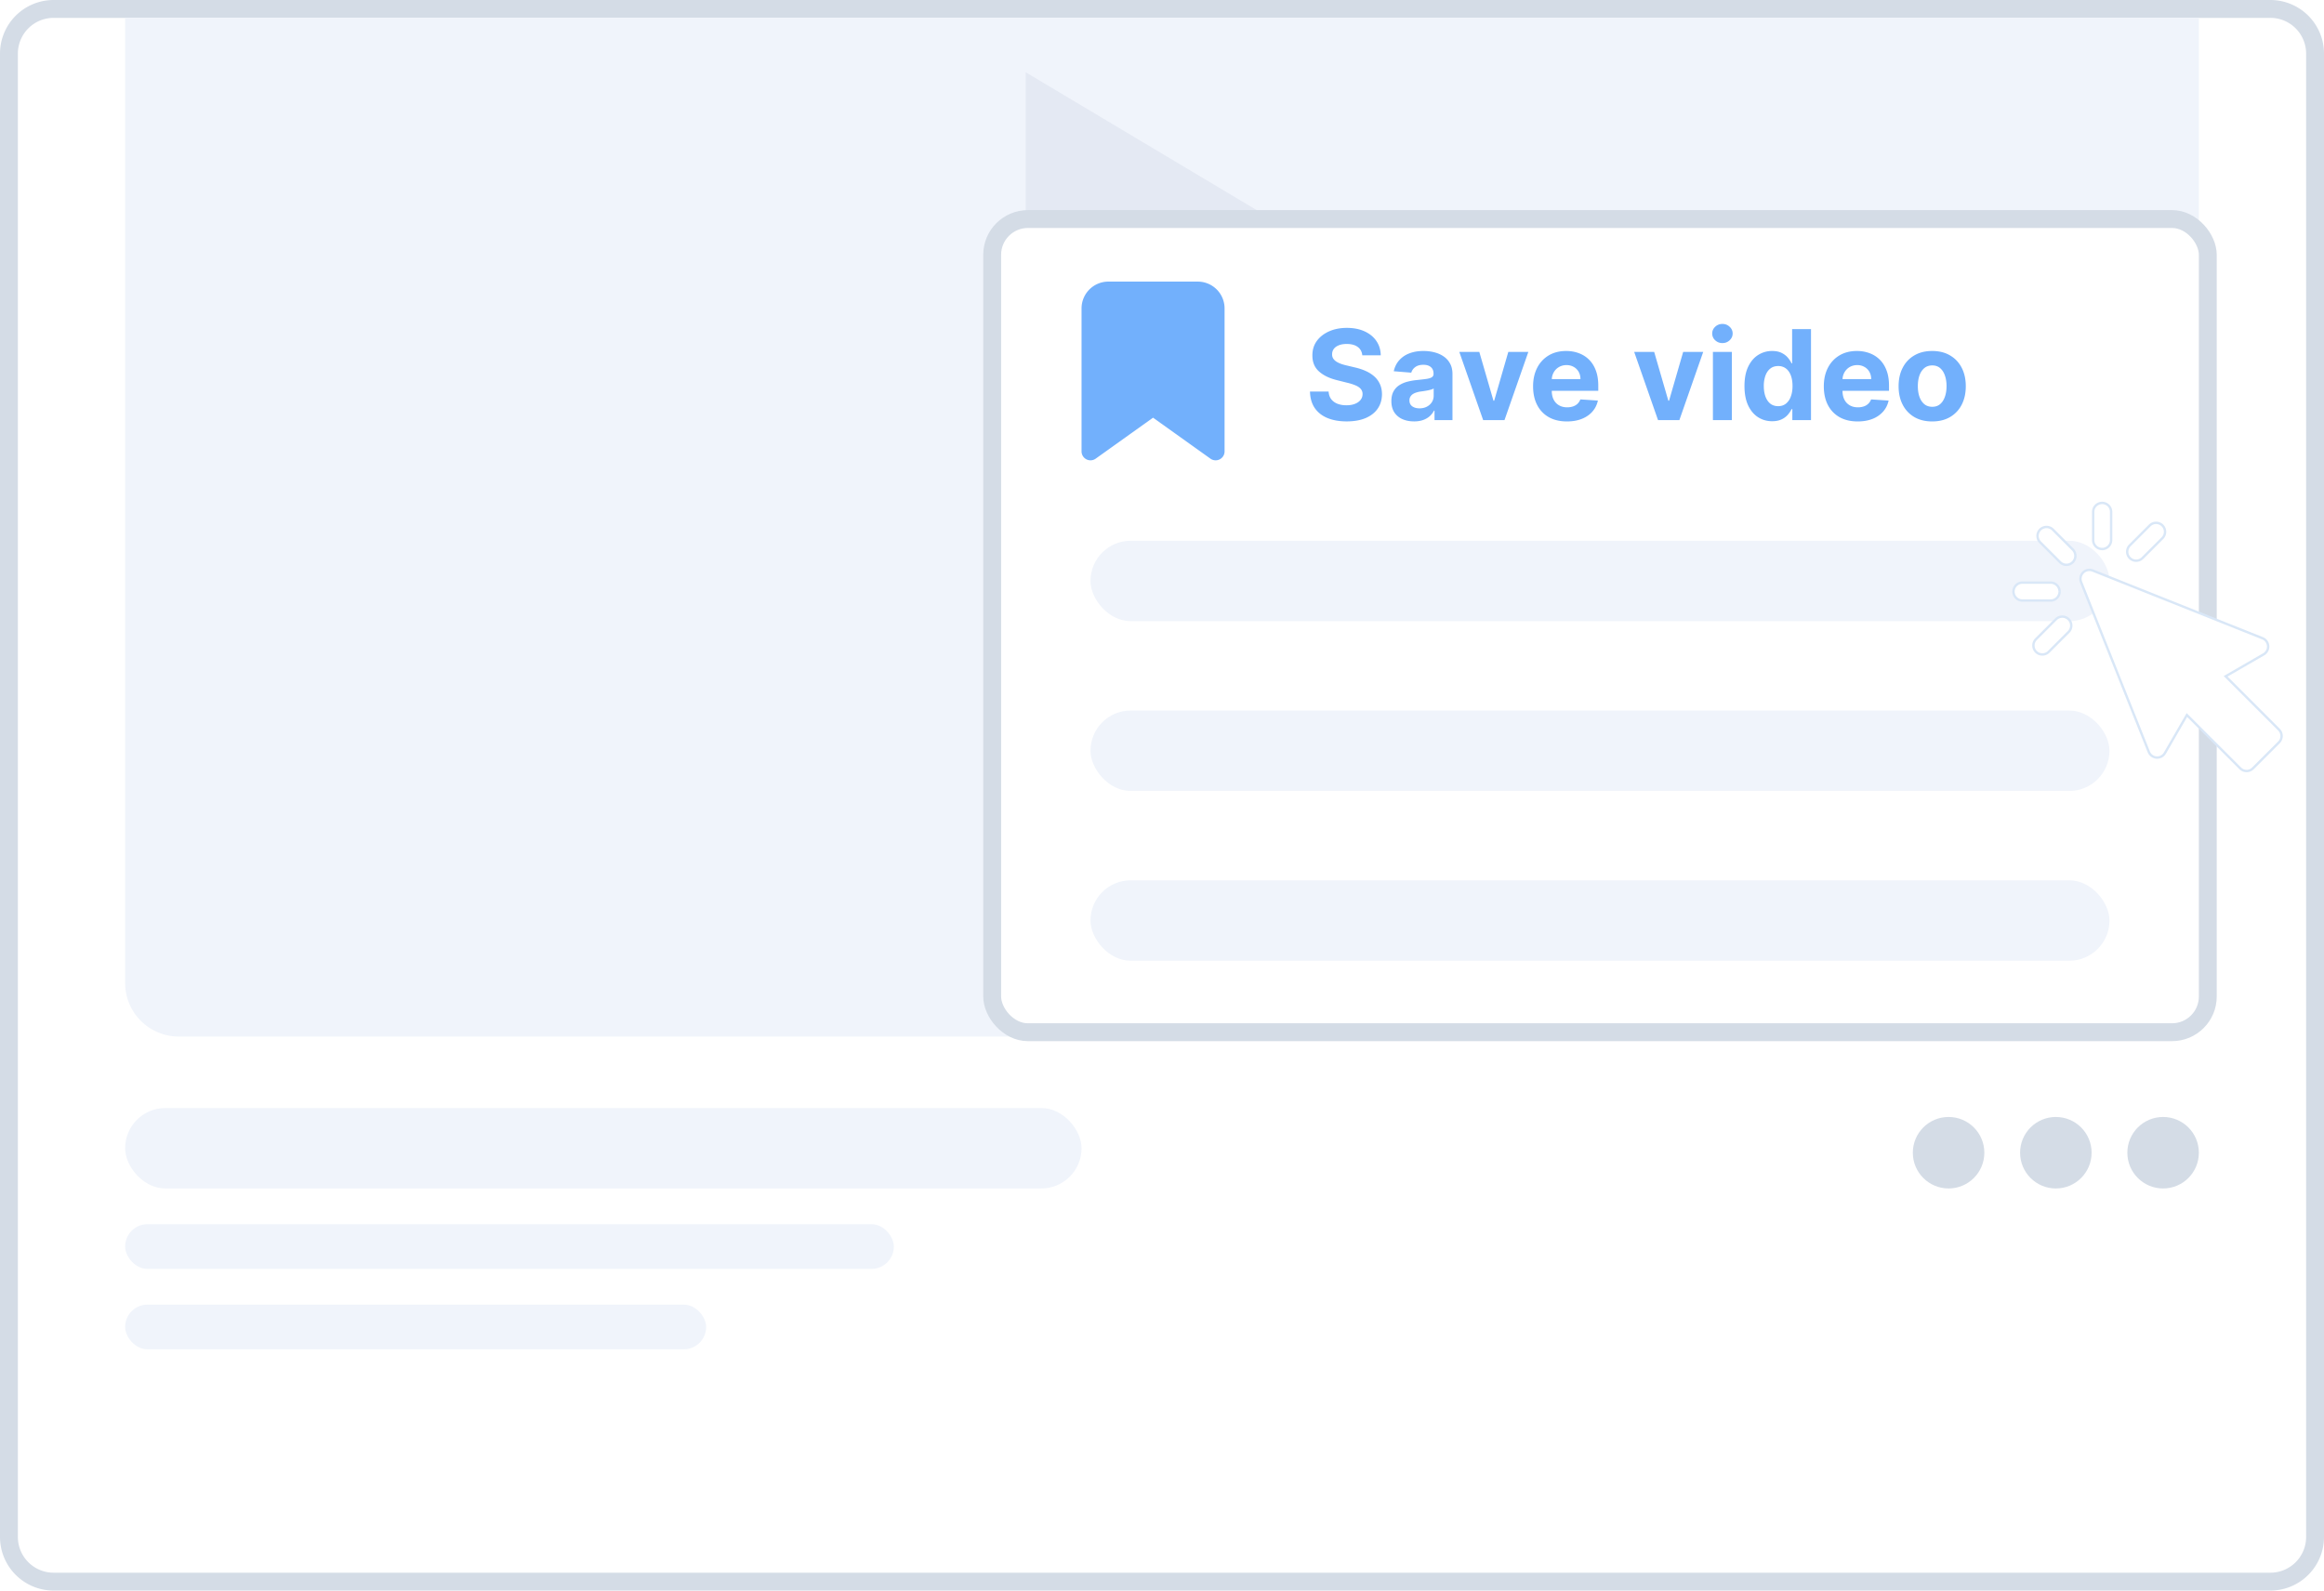 <svg xmlns="http://www.w3.org/2000/svg" width="260" height="178" fill="none"><g clip-path="url(#a)"><rect width="260" height="178" fill="#fff" rx="6"/><path stroke="#D4DCE6" stroke-width="2" d="M1 6a5 5 0 0 1 5-5h248a5 5 0 0 1 5 5v166a5 5 0 0 1-5 5H6a5 5 0 0 1-5-5V6Z"/><path fill="#F0F4FB" d="M14 2h232v108a6 6 0 0 1-6 6H20a6 6 0 0 1-6-6V2Z"/><rect width="107" height="9" x="14" y="124" fill="#F0F4FB" rx="4.5"/><rect width="86" height="5" x="14" y="137" fill="#F0F4FB" rx="2.5"/><rect width="65" height="5" x="14" y="146" fill="#F0F4FB" rx="2.5"/><path fill="#E4E9F3" d="m159 34.5-44.25 26.414V8.086L159 34.5Z"/><rect width="136" height="91" x="111" y="24.514" fill="#fff" rx="4"/><rect width="136" height="91" x="111" y="24.514" stroke="#D4DCE6" stroke-width="2" rx="4"/><path fill="#72B0FC" stroke="#72B0FC" stroke-linecap="round" stroke-linejoin="round" stroke-width="2" d="m136 50.514-7-5-7 5v-16a2 2 0 0 1 2-2h10a2 2 0 0 1 2 2v16Z"/><path fill="#72B0FC" d="M152.408 39.76c-.039-.4-.21-.712-.512-.934-.301-.222-.711-.333-1.228-.333-.351 0-.648.05-.89.15-.242.095-.427.23-.556.402a.97.97 0 0 0-.189.587.833.833 0 0 0 .114.477c.086.136.204.253.353.353.149.096.321.18.517.253.196.07.404.13.626.18l.915.218c.444.1.852.232 1.223.398.371.165.693.37.965.611.272.242.482.527.631.855.153.329.23.705.234 1.129-.004.623-.163 1.163-.477 1.62-.312.455-.763.808-1.353 1.06-.586.248-1.294.372-2.123.372-.822 0-1.537-.126-2.147-.377-.607-.252-1.081-.625-1.422-1.119-.338-.497-.516-1.112-.532-1.844h2.083c.023.34.121.626.293.855.176.225.41.396.701.512.295.112.628.169 1 .169.364 0 .681-.053.949-.16.272-.105.482-.253.631-.442.15-.189.224-.406.224-.651a.846.846 0 0 0-.204-.577c-.132-.156-.328-.288-.586-.398a5.97 5.97 0 0 0-.94-.298l-1.109-.278c-.858-.209-1.536-.535-2.033-.98-.497-.444-.744-1.042-.741-1.794-.003-.617.161-1.155.492-1.616.335-.46.794-.82 1.378-1.079.583-.259 1.246-.388 1.988-.388.756 0 1.415.13 1.979.388.567.259 1.008.618 1.322 1.079.315.46.478.994.488 1.6h-2.064Zm5.789 7.398c-.488 0-.922-.084-1.303-.253a2.098 2.098 0 0 1-.905-.76c-.219-.339-.328-.76-.328-1.264 0-.424.078-.78.234-1.068.155-.289.368-.52.636-.696.269-.176.573-.309.915-.398.345-.09.706-.153 1.084-.19.444-.046.802-.089 1.074-.128.271-.043.469-.106.591-.19a.414.414 0 0 0 .184-.367v-.03c0-.315-.099-.559-.298-.73-.196-.173-.474-.26-.835-.26-.382 0-.685.085-.91.254a1.165 1.165 0 0 0-.448.627l-1.958-.16c.099-.464.294-.864.586-1.203a2.817 2.817 0 0 1 1.129-.785c.464-.186 1.001-.279 1.611-.279.424 0 .83.05 1.218.15.391.1.737.253 1.039.462.305.209.545.477.72.805.176.325.264.715.264 1.169v5.15h-2.009v-1.059h-.059c-.123.239-.287.45-.492.632-.206.179-.453.32-.741.422-.289.1-.622.15-.999.15Zm.606-1.461c.312 0 .587-.062.825-.184.239-.126.426-.295.562-.507.136-.212.204-.453.204-.721v-.81a1.123 1.123 0 0 1-.273.119 5.05 5.05 0 0 1-.383.094c-.143.027-.285.052-.428.075l-.388.055a2.629 2.629 0 0 0-.651.174c-.185.08-.33.187-.432.323a.786.786 0 0 0-.155.497c0 .288.105.509.314.661.212.15.48.224.805.224Zm12.183-6.32-2.67 7.637h-2.386l-2.67-7.636h2.237l1.586 5.464h.08l1.581-5.464h2.242Zm4.318 7.786c-.786 0-1.462-.159-2.029-.477a3.27 3.27 0 0 1-1.302-1.362c-.305-.59-.458-1.288-.458-2.093 0-.786.153-1.475.458-2.068a3.384 3.384 0 0 1 1.287-1.387c.557-.332 1.21-.498 1.959-.498.504 0 .973.082 1.407.244.438.16.819.4 1.144.721.328.322.583.726.765 1.213.183.484.274 1.05.274 1.7v.582h-6.448v-1.313h4.454c0-.304-.066-.575-.199-.81a1.417 1.417 0 0 0-.552-.552 1.573 1.573 0 0 0-.81-.204 1.63 1.63 0 0 0-.855.224 1.57 1.57 0 0 0-.577.592 1.68 1.68 0 0 0-.214.82v1.248c0 .378.07.704.209.98.143.275.343.487.602.636.258.149.565.224.92.224.235 0 .45-.034.646-.1.195-.066.363-.166.502-.298.139-.133.245-.295.318-.488l1.959.13c-.099.47-.303.881-.611 1.233-.305.348-.7.62-1.184.815-.48.192-1.035.288-1.665.288Zm15.246-7.785-2.669 7.636h-2.387l-2.669-7.636h2.237l1.586 5.464h.079l1.581-5.464h2.242Zm1.084 7.636v-7.636h2.118v7.636h-2.118Zm1.064-8.62c-.315 0-.585-.105-.81-.314a1.015 1.015 0 0 1-.333-.76c0-.292.111-.542.333-.751.225-.212.495-.318.81-.318.315 0 .583.106.806.318a.99.99 0 0 1 .338.75c0 .296-.113.55-.338.761a1.136 1.136 0 0 1-.806.314Zm5.565 8.745c-.58 0-1.106-.15-1.576-.448-.468-.302-.839-.744-1.114-1.327-.272-.587-.408-1.306-.408-2.158 0-.875.141-1.603.423-2.183.282-.583.656-1.019 1.123-1.307a2.883 2.883 0 0 1 1.547-.438c.427 0 .783.073 1.069.22.288.142.52.32.696.536.179.212.314.421.407.627h.065v-3.828h2.113v10.181h-2.088v-1.223h-.09c-.099.212-.24.423-.422.632a2.104 2.104 0 0 1-.701.512c-.285.136-.633.204-1.044.204Zm.671-1.686c.341 0 .63-.093.865-.278a1.77 1.77 0 0 0 .547-.79c.129-.339.194-.735.194-1.189 0-.454-.063-.848-.189-1.183-.126-.335-.309-.593-.547-.776a1.392 1.392 0 0 0-.87-.273c-.348 0-.642.094-.88.283-.239.19-.419.451-.542.786a3.366 3.366 0 0 0-.184 1.163c0 .444.061.837.184 1.178.126.338.306.604.542.796.238.189.532.283.88.283Zm8.895 1.71c-.785 0-1.461-.159-2.028-.477a3.267 3.267 0 0 1-1.303-1.362c-.305-.59-.457-1.288-.457-2.093 0-.786.152-1.475.457-2.068a3.38 3.38 0 0 1 1.288-1.387c.557-.332 1.21-.498 1.959-.498.503 0 .972.082 1.407.244.437.16.818.4 1.143.721.328.322.583.726.766 1.213.182.484.273 1.05.273 1.7v.582h-6.448v-1.313h4.455c0-.304-.067-.575-.199-.81a1.43 1.43 0 0 0-.552-.552 1.574 1.574 0 0 0-.811-.204 1.63 1.63 0 0 0-.855.224 1.567 1.567 0 0 0-.576.592 1.66 1.66 0 0 0-.214.82v1.248c0 .378.069.704.209.98.142.275.343.487.601.636.259.149.565.224.92.224a2 2 0 0 0 .646-.1 1.29 1.29 0 0 0 .821-.785l1.958.129c-.099.47-.303.881-.611 1.233a3.07 3.07 0 0 1-1.183.815c-.481.192-1.036.288-1.666.288Zm8.338 0c-.773 0-1.441-.164-2.004-.492a3.37 3.37 0 0 1-1.298-1.382c-.305-.593-.457-1.28-.457-2.063 0-.789.152-1.478.457-2.068a3.331 3.331 0 0 1 1.298-1.382c.563-.332 1.231-.498 2.004-.498.772 0 1.438.166 1.998.498.564.328.998.788 1.303 1.382.305.59.457 1.28.457 2.068 0 .782-.152 1.47-.457 2.063a3.356 3.356 0 0 1-1.303 1.382c-.56.328-1.226.492-1.998.492Zm.009-1.64c.352 0 .645-.1.88-.299.236-.202.413-.477.532-.825.123-.348.184-.744.184-1.188 0-.444-.061-.84-.184-1.188-.119-.348-.296-.623-.532-.826-.235-.202-.528-.303-.88-.303-.354 0-.652.101-.894.303-.239.203-.42.478-.542.826-.12.348-.179.744-.179 1.188 0 .444.059.84.179 1.188.122.348.303.623.542.825.242.2.54.299.894.299Z"/><rect width="114" height="9" x="122" y="60.514" fill="#F0F4FB" rx="4.5"/><rect width="114" height="9" x="122" y="79.514" fill="#F0F4FB" rx="4.5"/><rect width="114" height="9" x="122" y="98.514" fill="#F0F4FB" rx="4.5"/><g filter="url(#b)"><path fill="#fff" fill-rule="evenodd" d="M221.92 52.16c.554 0 1.003-.45 1.003-1.004v-3.153a1.003 1.003 0 1 0-2.006 0v3.153c0 .554.449 1.003 1.003 1.003Zm-6.935-2.175a1.004 1.004 0 0 1 1.419 0l2.228 2.23a1.003 1.003 0 1 1-1.418 1.418l-2.229-2.23a1.003 1.003 0 0 1 0-1.418Zm20.748 16.418 5.97 5.97a1.003 1.003 0 0 1 0 1.42l-2.913 2.913a1.002 1.002 0 0 1-1.419 0l-5.97-5.97-2.46 4.259a1.002 1.002 0 0 1-1.8-.13l-7.575-18.995a1.003 1.003 0 0 1 1.303-1.304l18.993 7.577a1.004 1.004 0 0 1 .13 1.8l-4.259 2.46Zm-18.574-9.482c0-.554-.449-1.003-1.003-1.003h-3.153a1.003 1.003 0 0 0 0 2.006h3.153c.554 0 1.003-.45 1.003-1.003Zm-2.636 5.325 2.229-2.229a1.004 1.004 0 0 1 1.419 1.419l-2.229 2.23a1.001 1.001 0 0 1-1.419 0 1.003 1.003 0 0 1 0-1.42Zm11.912-9.075a1.002 1.002 0 0 1-1.419 0 1.003 1.003 0 0 1 0-1.418l2.229-2.23a1.004 1.004 0 0 1 1.419 1.42l-2.229 2.228Z" clip-rule="evenodd"/><path fill="#D9E7F7" d="m216.404 49.985.093-.094-.093.094Zm-1.419 0-.094-.094.094.094Zm3.647 2.23-.093.093.093-.094Zm0 1.418-.093-.094.093.094Zm-1.418 0 .094-.094-.094.094Zm-2.229-2.23-.094.095.094-.094Zm26.718 20.97-.094.094.094-.093Zm-5.97-5.97-.066-.115-.15.087.122.122.094-.094Zm5.97 7.39.094.093-.094-.093Zm-2.913 2.913-.094-.094.094.094Zm-1.419 0 .094-.094-.094.094Zm-5.97-5.97.094-.094-.122-.122-.086.15.114.066Zm-2.46 4.259-.114-.066.114.066Zm-.941.499.01-.132-.01.132Zm-.859-.63-.124.05.124-.05Zm-7.575-18.994.123-.05-.123.05Zm.222-1.081-.094-.094.094.094Zm1.081-.223-.049.123.049-.123Zm18.993 7.577-.049.123.049-.123Zm.629.86-.132.009.132-.01Zm-.499.94-.066-.115.066.115Zm-23.836-6.019v.133-.133Zm.596 2.093-.093-.094.093.094Zm-2.229 2.23-.094-.094.094.093Zm3.648-2.23.094-.094-.094.094Zm0 1.419.094.094-.094-.094Zm-2.229 2.23-.094-.095.094.094Zm-1.419 0-.094.093.094-.094Zm11.912-10.495.094.094-.094-.094Zm-1.419 0-.094.094.094-.094Zm0-1.418.094.093-.094-.093Zm2.229-2.23-.094-.094.094.094Zm1.419 0 .094-.094-.094.094Zm0 1.42-.094-.095.094.094Zm-5.873.213c0 .481-.39.87-.871.87v.266c.627 0 1.136-.509 1.136-1.136h-.265Zm0-3.153v3.153h.265v-3.153h-.265Zm-.871-.87a.87.87 0 0 1 .871.87h.265c0-.627-.509-1.136-1.136-1.136v.266Zm-.871.87c0-.48.39-.87.871-.87v-.266c-.627 0-1.136.509-1.136 1.136h.265Zm0 3.153v-3.153h-.265v3.153h.265Zm.871.87a.87.87 0 0 1-.871-.87h-.265c0 .627.509 1.136 1.136 1.136v-.265Zm-5.423-2.135a1.136 1.136 0 0 0-1.606 0l.187.188a.872.872 0 0 1 1.232 0l.187-.188Zm2.229 2.23-2.229-2.23-.187.188 2.229 2.23.187-.188Zm0 1.606a1.135 1.135 0 0 0 0-1.606l-.187.187a.87.87 0 0 1 0 1.231l.187.188Zm-.803.333c.291 0 .582-.111.803-.333l-.187-.188a.868.868 0 0 1-.616.255v.266Zm-.803-.333c.222.222.513.333.803.333v-.266a.866.866 0 0 1-.615-.255l-.188.188Zm-2.229-2.23 2.229 2.23.188-.188-2.23-2.229-.187.188Zm0-1.606a1.135 1.135 0 0 0 0 1.607l.187-.188a.87.87 0 0 1 0-1.231l-.187-.188Zm26.906 22.389-5.97-5.97-.188.187 5.97 5.97.188-.187Zm0 1.606a1.137 1.137 0 0 0 0-1.606l-.188.188a.87.87 0 0 1 0 1.23l.188.188Zm-2.913 2.914 2.913-2.914-.188-.187-2.913 2.913.188.188Zm-.803.333c.301 0 .59-.12.803-.333l-.188-.188a.869.869 0 0 1-.615.256v.265Zm-.804-.333c.213.213.502.333.804.333v-.265a.87.87 0 0 1-.616-.256l-.188.188Zm-5.969-5.97 5.969 5.97.188-.188-5.97-5.97-.187.188Zm-2.252 4.231 2.46-4.259-.229-.133-2.46 4.26.229.132Zm-1.065.565c.434.032.848-.188 1.065-.565l-.229-.132a.87.87 0 0 1-.817.433l-.019.264Zm-.974-.712c.162.404.54.68.974.712l.019-.264a.87.87 0 0 1-.746-.546l-.247.098Zm-7.575-18.995 7.575 18.995.247-.098-7.575-18.996-.247.099Zm.252-1.224c-.321.32-.42.802-.252 1.224l.247-.099a.87.87 0 0 1 .193-.938l-.188-.187Zm1.224-.252a1.136 1.136 0 0 0-1.224.252l.188.187a.87.87 0 0 1 .938-.193l.098-.246Zm18.993 7.576-18.993-7.576-.098.246 18.993 7.577.098-.247Zm.712.974a1.136 1.136 0 0 0-.712-.974l-.098.247a.87.87 0 0 1 .546.746l.264-.02Zm-.564 1.065c.376-.218.596-.631.564-1.065l-.264.019a.87.87 0 0 1-.433.816l.133.23Zm-4.26 2.46 4.26-2.46-.133-.23-4.259 2.46.132.23ZM216.156 56.05a.87.87 0 0 1 .871.87h.265c0-.626-.509-1.135-1.136-1.135v.265Zm-3.153 0h3.153v-.265h-3.153v.265Zm-.87.87c0-.48.39-.87.87-.87v-.265c-.627 0-1.136.509-1.136 1.136h.266Zm.87.871a.87.87 0 0 1-.87-.87h-.266c0 .627.509 1.136 1.136 1.136v-.266Zm3.153 0h-3.153v.266h3.153v-.266Zm.871-.87c0 .48-.39.87-.871.87v.266c.627 0 1.136-.509 1.136-1.136h-.265Zm-.368 3.002-2.23 2.23.188.187 2.229-2.23-.187-.187Zm1.606 0a1.136 1.136 0 0 0-1.606 0l.187.188a.87.87 0 0 1 1.231 0l.188-.188Zm0 1.607a1.135 1.135 0 0 0 0-1.607l-.188.188a.87.87 0 0 1 0 1.231l.188.188Zm-2.229 2.229 2.229-2.23-.188-.187-2.229 2.23.188.187Zm-.804.333c.291 0 .582-.111.804-.333l-.188-.188a.868.868 0 0 1-.616.255v.266Zm-.803-.333c.222.222.513.333.803.333v-.266a.866.866 0 0 1-.615-.255l-.188.188Zm0-1.606a1.137 1.137 0 0 0 0 1.606l.188-.188a.87.87 0 0 1 0-1.23l-.188-.188Zm11.296-8.555c.291 0 .582-.111.804-.333l-.188-.187a.867.867 0 0 1-.616.255v.265Zm-.803-.333c.222.222.513.333.803.333v-.265a.866.866 0 0 1-.615-.255l-.188.187Zm0-1.606a1.137 1.137 0 0 0 0 1.606l.188-.187a.87.87 0 0 1 0-1.232l-.188-.187Zm2.229-2.23-2.229 2.23.188.187 2.229-2.229-.188-.188Zm1.607 0a1.137 1.137 0 0 0-1.607 0l.188.188a.87.87 0 0 1 1.231 0l.188-.188Zm0 1.607a1.137 1.137 0 0 0 0-1.607l-.188.188a.87.87 0 0 1 0 1.231l.188.188Zm-2.229 2.23 2.229-2.23-.188-.188-2.229 2.23.188.187Z"/></g><circle cx="218" cy="129" r="4" fill="#D4DCE6"/><circle cx="230" cy="129" r="4" fill="#D4DCE6"/><circle cx="242" cy="129" r="4" fill="#D4DCE6"/></g><defs><clipPath id="a"><path fill="#fff" d="M0 0h260v178H0z"/></clipPath><filter id="b" width="136.349" height="136.352" x="165.454" y="-3.524" color-interpolation-filters="sRGB" filterUnits="userSpaceOnUse"><feFlood flood-opacity="0" result="BackgroundImageFix"/><feColorMatrix in="SourceAlpha" result="hardAlpha" values="0 0 0 0 0 0 0 0 0 0 0 0 0 0 0 0 0 0 127 0"/><feOffset dx="6.63" dy="2.652"/><feGaussianBlur stdDeviation="26.522"/><feColorMatrix values="0 0 0 0 0 0 0 0 0 0.461 0 0 0 0 1 0 0 0 0.66 0"/><feBlend in2="BackgroundImageFix" result="effect1_dropShadow_625_28840"/><feColorMatrix in="SourceAlpha" result="hardAlpha" values="0 0 0 0 0 0 0 0 0 0 0 0 0 0 0 0 0 0 127 0"/><feOffset dx="6.63" dy="6.63"/><feGaussianBlur stdDeviation="6.63"/><feColorMatrix values="0 0 0 0 0.383 0 0 0 0 0.361 0 0 0 0 0.361 0 0 0 0.08 0"/><feBlend in2="effect1_dropShadow_625_28840" result="effect2_dropShadow_625_28840"/><feBlend in="SourceGraphic" in2="effect2_dropShadow_625_28840" result="shape"/></filter></defs></svg>